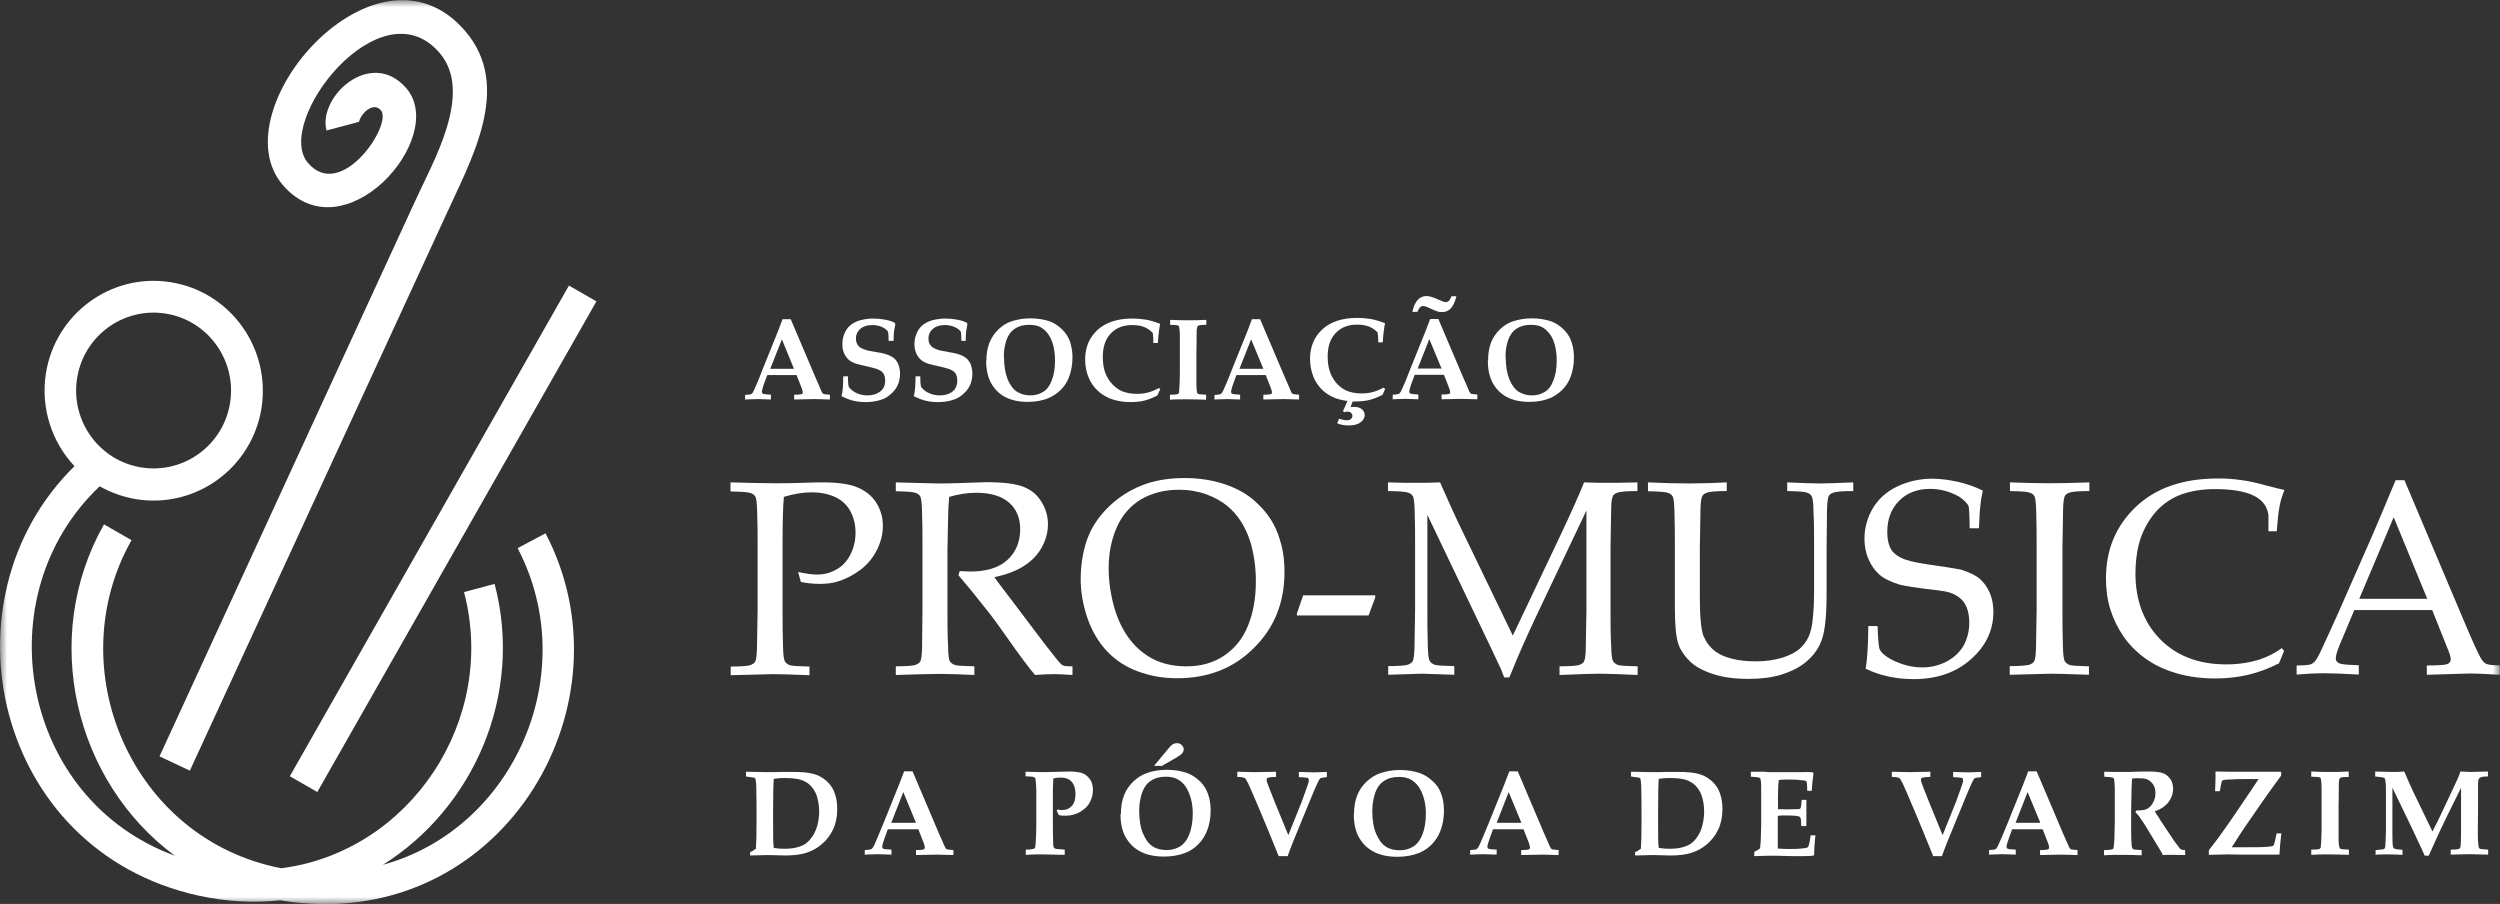 <svg width="177" height="64" viewBox="0 0 177 64" fill="none" xmlns="http://www.w3.org/2000/svg">
<rect x="0" y="0" width="177" height="64" fill="#333333" stroke="none"/>
<g clip-path="url(#clip0_61_19809)">
<mask id="mask0_61_19809" style="mask-type:luminance" maskUnits="userSpaceOnUse" x="0" y="0" width="177" height="64">
<path d="M177 0H0V64H177V0Z" fill="white"/>
</mask>
<g mask="url(#mask0_61_19809)">
<path d="M23.117 9.239C22.493 6.818 26.287 3.371 28.77 6.251C31.757 9.729 24.367 18.141 20.024 13.1C15.468 7.799 26.668 -5.102 32.93 2.191C36.359 6.175 33.296 11.399 31.529 15.322L13.441 54.562L11.293 53.55L29.349 14.326C30.614 11.522 33.57 6.588 31.117 3.739C26.912 -1.149 19.338 8.657 21.807 11.537C24.169 14.295 27.811 8.795 26.973 7.814C26.424 7.171 25.555 8.029 25.418 8.626L23.117 9.239Z" fill="white"/>
</g>
<path d="M40.281 20.218L20.52 54.958L22.464 56.076L42.226 21.337L40.281 20.218Z" fill="white"/>
<mask id="mask1_61_19809" style="mask-type:luminance" maskUnits="userSpaceOnUse" x="0" y="0" width="177" height="64">
<path d="M177 0H0V64H177V0Z" fill="white"/>
</mask>
<g mask="url(#mask1_61_19809)">
<path d="M38.614 37.738C44.892 49.72 35.856 65.302 21.243 63.923C20.771 63.877 20.298 63.816 19.841 63.74C17.982 63.939 16.032 63.847 14.021 63.403C-0.41 60.2 -4.356 42.457 5.274 33.004C3.689 31.318 2.867 28.928 3.248 26.446C3.918 22.202 7.88 19.306 12.085 19.98C16.306 20.654 19.171 24.638 18.516 28.882C17.845 33.126 13.883 36.007 9.678 35.348C8.733 35.195 7.834 34.873 7.057 34.429C-1.11 42.166 1.434 56.569 12.375 60.583C5.305 55.358 2.806 45.185 7.362 37.125L9.312 38.244C4.192 47.299 9.282 59.419 19.918 61.472C28.999 60.307 35.246 51.007 32.854 41.921L35.018 41.339C37.09 49.214 33.494 57.228 27.11 61.227C36.404 58.683 41.265 47.621 36.648 38.811L38.629 37.754L38.614 37.738ZM11.735 22.202C8.733 21.727 5.929 23.78 5.457 26.783C4.985 29.801 7.026 32.621 10.013 33.096C13.015 33.571 15.819 31.517 16.291 28.514C16.763 25.511 14.721 22.677 11.735 22.202Z" fill="white"/>
<path d="M54.767 60.032C55.026 60.078 55.27 60.093 55.514 60.093C55.879 60.093 56.214 60.062 56.504 59.971C56.717 59.909 56.9 59.833 57.068 59.71C57.22 59.603 57.372 59.434 57.525 59.204C57.677 58.99 57.784 58.729 57.875 58.423C57.952 58.117 57.997 57.795 57.997 57.442C57.997 57.121 57.952 56.814 57.875 56.508C57.799 56.201 57.662 55.941 57.479 55.726C57.296 55.496 57.053 55.343 56.778 55.236C56.489 55.129 56.062 55.083 55.498 55.083C55.285 55.083 55.041 55.098 54.782 55.144C54.752 55.542 54.736 56.293 54.736 57.396V58.362C54.736 59.204 54.736 59.756 54.782 60.016M53.106 60.537V60.338C53.106 60.338 53.167 60.308 53.228 60.277C53.334 60.216 53.426 60.154 53.517 60.093C53.548 59.71 53.563 59.112 53.563 58.254V57.565C53.563 57.197 53.563 56.646 53.548 55.925C53.548 55.527 53.517 55.267 53.487 55.159C53.487 55.129 53.472 55.113 53.456 55.098C53.441 55.083 53.395 55.052 53.35 55.052C53.304 55.052 53.121 55.022 52.816 54.975V54.638L54.34 54.669C54.523 54.669 54.858 54.669 55.346 54.654C55.712 54.654 55.986 54.654 56.199 54.654C56.702 54.654 57.083 54.684 57.388 54.746C57.692 54.807 57.952 54.899 58.165 55.037C58.393 55.175 58.576 55.328 58.729 55.512C58.881 55.696 59.003 55.895 59.079 56.109C59.216 56.462 59.277 56.845 59.277 57.274C59.277 57.81 59.186 58.285 58.988 58.714C58.789 59.128 58.515 59.495 58.18 59.771C57.845 60.062 57.464 60.262 57.068 60.384C56.672 60.507 56.184 60.568 55.62 60.568L54.371 60.537L53.106 60.568V60.537Z" fill="white"/>
<path d="M63.084 58.254C63.343 58.254 63.648 58.254 63.983 58.254C64.319 58.254 64.593 58.254 64.852 58.254L63.953 56.079L63.1 58.254H63.084ZM61.225 60.537V60.185C61.454 60.17 61.591 60.154 61.622 60.139C61.667 60.139 61.713 60.108 61.743 60.078C61.774 60.047 61.804 60.001 61.835 59.955C61.865 59.894 61.972 59.679 62.124 59.312C62.201 59.143 62.338 58.791 62.551 58.285L63.648 55.558L64.014 54.608H64.608L66.482 59.02L66.741 59.603L66.909 59.986C66.909 59.986 66.97 60.078 66.985 60.093C67.016 60.124 67.031 60.139 67.077 60.139C67.107 60.139 67.198 60.154 67.32 60.17C67.366 60.17 67.427 60.17 67.503 60.185V60.537L66.33 60.507L64.852 60.537V60.185C65.187 60.185 65.385 60.154 65.416 60.124C65.462 60.093 65.477 60.062 65.477 60.001C65.477 59.924 65.446 59.817 65.385 59.649L65.02 58.714H62.856L62.673 59.22C62.536 59.603 62.46 59.848 62.46 59.94C62.46 60.001 62.475 60.062 62.521 60.078C62.581 60.124 62.78 60.139 63.115 60.154V60.507L62.14 60.476L61.18 60.507L61.225 60.537Z" fill="white"/>
<path d="M72.609 54.991V54.638L73.859 54.669L75.733 54.623C76.099 54.623 76.388 54.669 76.602 54.73C76.815 54.807 76.998 54.945 77.15 55.144C77.303 55.343 77.379 55.604 77.379 55.925C77.379 56.247 77.303 56.538 77.15 56.814C77.013 57.09 76.769 57.304 76.465 57.488C76.16 57.657 75.825 57.749 75.474 57.749C75.383 57.749 75.291 57.749 75.215 57.749C75.124 57.749 75.047 57.718 74.956 57.703C74.925 57.626 74.88 57.519 74.804 57.396L74.895 57.304C74.895 57.304 75.017 57.335 75.063 57.35C75.124 57.35 75.169 57.35 75.215 57.35C75.489 57.35 75.703 57.258 75.885 57.059C76.068 56.86 76.144 56.584 76.144 56.217C76.144 55.849 76.053 55.542 75.87 55.343C75.687 55.144 75.428 55.052 75.093 55.052C74.941 55.052 74.758 55.067 74.575 55.113C74.575 55.282 74.56 55.542 74.544 55.88V56.707V58.3C74.544 58.699 74.544 59.097 74.56 59.526C74.56 59.771 74.575 59.925 74.606 59.986C74.606 60.016 74.636 60.032 74.666 60.062C74.697 60.078 74.743 60.093 74.819 60.108L75.383 60.154V60.522C74.666 60.507 74.133 60.491 73.767 60.491C73.371 60.491 72.99 60.491 72.625 60.522V60.154C72.929 60.154 73.127 60.124 73.219 60.078C73.249 60.078 73.265 60.047 73.28 60.016C73.295 59.97 73.31 59.879 73.326 59.71C73.356 59.266 73.371 58.76 73.371 58.208V55.925C73.356 55.588 73.341 55.374 73.326 55.282C73.326 55.205 73.31 55.144 73.295 55.098C73.295 55.083 73.265 55.052 73.234 55.037C73.204 55.021 73.158 55.006 73.097 54.991L72.64 54.96L72.609 54.991Z" fill="white"/>
<path d="M82.208 54.225H81.705L82.696 53.03C82.833 52.861 82.955 52.739 83.031 52.693C83.122 52.647 83.214 52.616 83.32 52.616C83.473 52.616 83.579 52.662 83.671 52.754C83.762 52.846 83.808 52.938 83.808 53.06C83.808 53.137 83.778 53.214 83.732 53.29C83.656 53.397 83.503 53.505 83.305 53.627L82.208 54.255V54.225ZM80.654 57.396C80.654 58.055 80.745 58.592 80.928 59.021C81.111 59.45 81.34 59.756 81.614 59.925C81.888 60.108 82.223 60.185 82.604 60.185C82.955 60.185 83.275 60.093 83.549 59.925C83.823 59.756 84.052 59.465 84.204 59.066C84.356 58.668 84.448 58.178 84.448 57.596C84.448 57.197 84.402 56.845 84.311 56.523C84.219 56.201 84.097 55.925 83.945 55.696C83.793 55.466 83.595 55.297 83.381 55.175C83.168 55.052 82.879 54.991 82.528 54.991C82.117 54.991 81.766 55.083 81.477 55.282C81.187 55.466 80.989 55.757 80.852 56.14C80.73 56.523 80.654 56.937 80.654 57.396ZM79.359 57.642C79.359 57.121 79.435 56.676 79.587 56.293C79.74 55.91 79.968 55.588 80.258 55.313C80.547 55.052 80.852 54.853 81.202 54.73C81.629 54.577 82.101 54.501 82.619 54.501C83.138 54.501 83.595 54.577 84.006 54.715C84.311 54.822 84.585 54.991 84.814 55.19C85.058 55.389 85.225 55.604 85.347 55.818C85.469 56.033 85.56 56.278 85.621 56.538C85.682 56.799 85.713 57.09 85.713 57.396C85.713 57.933 85.621 58.423 85.438 58.867C85.301 59.204 85.103 59.511 84.844 59.771C84.585 60.032 84.296 60.231 83.96 60.369C83.503 60.553 82.985 60.645 82.406 60.645C81.781 60.645 81.233 60.537 80.776 60.308C80.319 60.078 79.968 59.741 79.709 59.296C79.45 58.852 79.328 58.285 79.328 57.626" fill="white"/>
<path d="M90.512 60.568C90.268 59.971 90.04 59.419 89.826 58.883L89.232 57.458C88.76 56.339 88.47 55.665 88.363 55.45C88.257 55.236 88.181 55.113 88.12 55.083C88.028 55.037 87.861 55.006 87.602 55.006V54.638C88.272 54.654 88.683 54.669 88.836 54.669L90.344 54.638V55.006C90.116 55.006 89.933 55.022 89.826 55.052C89.765 55.052 89.72 55.083 89.704 55.113C89.689 55.144 89.674 55.175 89.674 55.221C89.674 55.297 89.765 55.573 89.948 56.017C90.055 56.278 90.116 56.416 90.116 56.446C90.116 56.462 90.131 56.492 90.146 56.523L91.213 59.128L92.142 56.814C92.142 56.814 92.264 56.492 92.432 56.017C92.554 55.68 92.63 55.45 92.66 55.343C92.66 55.313 92.66 55.282 92.66 55.236C92.66 55.19 92.66 55.159 92.63 55.129C92.63 55.098 92.6 55.083 92.569 55.067C92.554 55.067 92.493 55.067 92.417 55.052C92.234 55.037 92.081 55.022 91.96 55.022V54.654L93.026 54.684L93.94 54.654V55.022C93.666 55.052 93.514 55.067 93.468 55.113C93.392 55.175 93.24 55.496 92.996 56.079L92.706 56.783L92.142 58.147C91.655 59.312 91.335 60.124 91.167 60.614H90.527L90.512 60.568Z" fill="white"/>
<path d="M97.158 57.412C97.158 58.071 97.249 58.607 97.432 59.036C97.615 59.465 97.844 59.771 98.118 59.94C98.392 60.124 98.728 60.2 99.109 60.2C99.459 60.2 99.779 60.108 100.053 59.94C100.328 59.771 100.556 59.48 100.708 59.082C100.861 58.684 100.952 58.193 100.952 57.611C100.952 57.212 100.907 56.86 100.815 56.538C100.724 56.217 100.602 55.941 100.449 55.711C100.282 55.481 100.099 55.313 99.886 55.19C99.672 55.068 99.383 55.006 99.032 55.006C98.621 55.006 98.27 55.098 97.981 55.297C97.691 55.481 97.493 55.772 97.356 56.155C97.234 56.538 97.158 56.952 97.158 57.412ZM95.863 57.657C95.863 57.136 95.939 56.692 96.091 56.309C96.244 55.925 96.472 55.604 96.762 55.328C97.051 55.068 97.356 54.868 97.707 54.746C98.133 54.593 98.621 54.516 99.124 54.516C99.627 54.516 100.099 54.593 100.51 54.73C100.815 54.838 101.089 55.006 101.318 55.205C101.562 55.404 101.745 55.619 101.867 55.834C101.988 56.048 102.08 56.293 102.141 56.554C102.202 56.814 102.232 57.105 102.232 57.412C102.232 57.948 102.141 58.438 101.958 58.883C101.821 59.22 101.623 59.526 101.364 59.787C101.105 60.047 100.815 60.246 100.48 60.384C100.023 60.568 99.505 60.66 98.926 60.66C98.301 60.66 97.752 60.553 97.295 60.323C96.838 60.093 96.488 59.756 96.229 59.312C95.97 58.867 95.848 58.3 95.848 57.642" fill="white"/>
<path d="M105.947 58.254C106.206 58.254 106.511 58.254 106.846 58.254C107.182 58.254 107.456 58.254 107.715 58.254L106.816 56.079L105.963 58.254H105.947ZM104.088 60.537V60.185C104.317 60.17 104.454 60.154 104.484 60.139C104.53 60.139 104.561 60.108 104.591 60.078C104.622 60.047 104.652 60.001 104.683 59.955C104.713 59.894 104.82 59.679 104.972 59.312C105.048 59.143 105.185 58.791 105.399 58.285L106.496 55.558L106.862 54.608H107.456L109.33 59.02L109.589 59.603L109.757 59.986C109.757 59.986 109.818 60.078 109.833 60.093C109.863 60.124 109.894 60.139 109.924 60.139C109.955 60.139 110.046 60.154 110.168 60.17C110.214 60.17 110.275 60.17 110.351 60.185V60.537L109.178 60.507L107.7 60.537V60.185C108.035 60.185 108.233 60.154 108.263 60.124C108.309 60.093 108.324 60.062 108.324 60.001C108.324 59.924 108.294 59.817 108.233 59.649L107.867 58.714H105.703L105.521 59.22C105.383 59.603 105.307 59.848 105.307 59.94C105.307 60.001 105.323 60.062 105.368 60.078C105.429 60.124 105.643 60.139 105.963 60.154V60.507L104.987 60.476L104.027 60.507L104.088 60.537Z" fill="white"/>
<path d="M117.438 60.032C117.697 60.078 117.941 60.093 118.185 60.093C118.551 60.093 118.886 60.062 119.175 59.971C119.389 59.909 119.572 59.833 119.739 59.71C119.892 59.603 120.059 59.434 120.196 59.204C120.349 58.99 120.455 58.729 120.532 58.423C120.608 58.117 120.653 57.795 120.653 57.442C120.653 57.121 120.608 56.814 120.532 56.508C120.455 56.201 120.318 55.941 120.135 55.726C119.953 55.496 119.709 55.343 119.434 55.236C119.145 55.129 118.718 55.083 118.154 55.083C117.941 55.083 117.697 55.098 117.438 55.144C117.408 55.542 117.393 56.293 117.393 57.396V58.362C117.393 59.204 117.393 59.756 117.438 60.016M115.762 60.537V60.338C115.762 60.338 115.823 60.308 115.884 60.277C115.991 60.216 116.082 60.154 116.174 60.093C116.204 59.71 116.219 59.112 116.219 58.254V57.565C116.219 57.197 116.219 56.646 116.204 55.925C116.204 55.527 116.174 55.267 116.143 55.159C116.143 55.129 116.128 55.113 116.113 55.098C116.097 55.083 116.052 55.052 116.006 55.052C115.96 55.052 115.777 55.022 115.473 54.975V54.638L116.996 54.669C117.179 54.669 117.515 54.669 118.002 54.654C118.368 54.654 118.642 54.654 118.871 54.654C119.358 54.654 119.754 54.684 120.059 54.746C120.364 54.807 120.623 54.899 120.836 55.037C121.065 55.175 121.248 55.328 121.4 55.512C121.552 55.696 121.674 55.895 121.751 56.109C121.888 56.462 121.949 56.845 121.949 57.274C121.949 57.81 121.857 58.285 121.659 58.714C121.461 59.128 121.187 59.495 120.852 59.771C120.516 60.062 120.135 60.262 119.739 60.384C119.343 60.507 118.855 60.568 118.292 60.568L117.042 60.537L115.777 60.568L115.762 60.537Z" fill="white"/>
<path d="M124.205 60.537V60.308C124.372 60.231 124.509 60.154 124.616 60.062C124.631 59.94 124.647 59.756 124.662 59.495C124.677 59.005 124.692 58.653 124.692 58.438V56.538C124.692 56.538 124.692 56.186 124.692 55.711C124.692 55.389 124.662 55.19 124.631 55.129C124.631 55.098 124.601 55.083 124.57 55.067C124.494 55.037 124.296 55.006 123.961 54.991V54.638H124.936C125.134 54.669 125.317 54.669 125.485 54.669C125.866 54.669 126.292 54.669 126.765 54.669H127.618C127.725 54.654 127.923 54.654 128.227 54.669C128.258 54.669 128.304 54.669 128.365 54.7L128.395 54.761L128.319 55.374C128.319 55.374 128.304 55.619 128.273 55.987H127.953C127.953 55.65 127.938 55.45 127.907 55.374C127.907 55.328 127.877 55.313 127.862 55.297C127.831 55.267 127.709 55.251 127.527 55.236C127.252 55.205 126.978 55.19 126.704 55.19C126.46 55.19 126.201 55.19 125.942 55.221C125.896 55.542 125.881 55.941 125.881 56.431V57.289C126.064 57.289 126.277 57.304 126.475 57.304C126.536 57.304 126.765 57.304 127.176 57.289C127.328 57.289 127.42 57.289 127.435 57.258C127.466 57.243 127.481 57.212 127.496 57.167C127.527 57.059 127.542 56.875 127.557 56.63H127.892V57.565V58.484H127.527C127.527 58.163 127.511 57.963 127.466 57.887C127.435 57.825 127.374 57.795 127.283 57.779C127.085 57.749 126.841 57.733 126.536 57.733C126.262 57.733 126.048 57.733 125.866 57.764V59.557C125.866 59.756 125.866 59.925 125.866 60.078C126.094 60.093 126.368 60.108 126.673 60.108C126.978 60.108 127.252 60.108 127.511 60.078C127.77 60.062 127.923 60.032 127.984 59.986C127.999 59.986 128.029 59.955 128.045 59.909C128.09 59.771 128.151 59.511 128.197 59.143H128.532C128.471 59.695 128.441 60.154 128.441 60.522L128.38 60.583C128.197 60.599 127.953 60.614 127.618 60.614H126.948C126.277 60.599 125.82 60.583 125.576 60.583C125.515 60.583 125.043 60.583 124.174 60.614" fill="white"/>
<path d="M136.852 60.568C136.608 59.971 136.379 59.419 136.166 58.883L135.572 57.458C135.099 56.339 134.81 55.665 134.703 55.45C134.597 55.236 134.52 55.113 134.459 55.083C134.368 55.037 134.2 55.006 133.941 55.006V54.638C134.612 54.654 135.023 54.669 135.16 54.669L136.669 54.638V55.006C136.44 55.006 136.258 55.022 136.151 55.052C136.09 55.052 136.044 55.083 136.029 55.113C136.014 55.144 135.998 55.175 135.998 55.221C135.998 55.297 136.09 55.573 136.273 56.017C136.379 56.278 136.44 56.416 136.44 56.446C136.44 56.462 136.456 56.492 136.471 56.523L137.537 59.128L138.467 56.814C138.467 56.814 138.589 56.492 138.756 56.017C138.878 55.68 138.955 55.45 138.985 55.343C138.985 55.313 138.985 55.282 138.985 55.236C138.985 55.19 138.985 55.159 138.955 55.129C138.955 55.098 138.924 55.083 138.894 55.067C138.878 55.067 138.817 55.067 138.741 55.052C138.558 55.037 138.406 55.022 138.284 55.022V54.654L139.351 54.684L140.265 54.654V55.022C139.991 55.052 139.838 55.067 139.793 55.113C139.716 55.175 139.564 55.496 139.32 56.079L139.031 56.783L138.467 58.147C137.979 59.312 137.659 60.124 137.492 60.614H136.852V60.568Z" fill="white"/>
<path d="M142.686 58.254C142.945 58.254 143.25 58.254 143.585 58.254C143.92 58.254 144.194 58.254 144.454 58.254L143.554 56.079L142.701 58.254H142.686ZM140.827 60.537V60.185C141.056 60.17 141.193 60.154 141.223 60.139C141.269 60.139 141.299 60.108 141.33 60.078C141.36 60.047 141.391 60.001 141.421 59.955C141.452 59.894 141.543 59.679 141.711 59.312C141.787 59.143 141.924 58.791 142.137 58.285L143.235 55.558L143.6 54.608H144.194L146.069 59.02L146.328 59.603L146.495 59.986C146.495 59.986 146.556 60.078 146.572 60.093C146.602 60.124 146.632 60.139 146.663 60.139C146.693 60.139 146.785 60.154 146.907 60.17C146.952 60.17 147.013 60.17 147.09 60.185V60.537L145.916 60.507L144.438 60.537V60.185C144.774 60.185 144.972 60.154 145.017 60.124C145.063 60.093 145.078 60.062 145.078 60.001C145.078 59.924 145.048 59.817 144.987 59.649L144.621 58.714H142.457L142.275 59.22C142.137 59.603 142.061 59.848 142.061 59.94C142.061 60.001 142.076 60.062 142.122 60.078C142.183 60.124 142.396 60.139 142.716 60.154V60.507L141.741 60.476L140.781 60.507L140.827 60.537Z" fill="white"/>
<path d="M148.98 54.991V54.638C148.98 54.638 149.27 54.638 149.651 54.654C149.833 54.654 150.108 54.654 150.443 54.654C150.732 54.654 150.991 54.654 151.205 54.638C151.555 54.623 151.845 54.623 152.073 54.623C152.515 54.623 152.835 54.654 153.064 54.715C153.277 54.776 153.475 54.914 153.628 55.113C153.78 55.312 153.856 55.558 153.856 55.849C153.856 56.186 153.749 56.492 153.536 56.783C153.323 57.059 153.003 57.289 152.561 57.442C152.622 57.565 152.713 57.703 152.805 57.825C152.896 57.963 152.942 58.04 152.957 58.071C152.972 58.101 152.988 58.132 153.003 58.147L153.658 59.128C153.826 59.388 153.917 59.526 153.932 59.541C154.146 59.817 154.268 59.986 154.313 60.047C154.359 60.093 154.405 60.139 154.45 60.154C154.496 60.17 154.588 60.185 154.709 60.185V60.537C154.283 60.537 153.963 60.522 153.78 60.522C153.551 60.522 153.338 60.522 153.109 60.537C153.109 60.476 153.064 60.399 153.003 60.292L152.104 58.806C151.845 58.377 151.631 58.04 151.449 57.795C151.357 57.672 151.266 57.58 151.19 57.519L151.235 57.381C151.57 57.381 151.83 57.366 151.997 57.274C152.165 57.197 152.317 57.044 152.424 56.845C152.546 56.63 152.607 56.4 152.607 56.155C152.607 55.91 152.546 55.68 152.424 55.512C152.302 55.343 152.15 55.221 151.967 55.159C151.845 55.113 151.631 55.098 151.342 55.098C151.205 55.098 151.068 55.098 150.946 55.129C150.946 55.236 150.93 55.466 150.915 55.818C150.9 56.615 150.885 57.151 150.885 57.412C150.885 57.841 150.885 58.285 150.885 58.76C150.885 59.342 150.9 59.664 150.915 59.741C150.915 59.894 150.946 60.001 150.961 60.047C150.961 60.062 150.991 60.093 151.022 60.108C151.052 60.124 151.083 60.139 151.144 60.154C151.205 60.154 151.357 60.17 151.631 60.185V60.553C151.159 60.537 150.671 60.522 150.184 60.522C149.742 60.522 149.346 60.522 148.965 60.553V60.185C149.285 60.185 149.468 60.154 149.529 60.139C149.559 60.139 149.59 60.124 149.605 60.093C149.62 60.078 149.635 60.032 149.651 59.97C149.666 59.863 149.681 59.695 149.696 59.465L149.727 58.224V55.772C149.711 55.42 149.696 55.205 149.666 55.144C149.666 55.113 149.635 55.083 149.605 55.067C149.544 55.037 149.331 55.006 148.98 54.991Z" fill="white"/>
<path d="M156.386 60.537V60.2C156.523 60.032 156.721 59.771 156.995 59.404C157.453 58.775 157.773 58.316 157.955 58.055L158.733 56.906C158.992 56.538 159.174 56.247 159.327 56.033C159.677 55.512 159.86 55.221 159.906 55.159H158.931C158.565 55.159 158.214 55.159 157.849 55.19C157.59 55.19 157.422 55.221 157.361 55.251C157.346 55.251 157.315 55.282 157.315 55.297C157.285 55.358 157.254 55.527 157.209 55.772C157.194 55.88 157.178 55.956 157.163 56.017H156.828C156.843 55.619 156.858 55.328 156.858 55.144C156.858 55.052 156.858 54.868 156.858 54.623C157.361 54.623 157.651 54.638 157.712 54.638C158.413 54.638 159.037 54.638 159.571 54.638C159.769 54.638 159.997 54.638 160.211 54.638H161.506V54.914C160.988 55.619 160.561 56.201 160.226 56.691L158.976 58.499C158.9 58.622 158.793 58.775 158.656 58.974C158.534 59.174 158.367 59.419 158.184 59.71C158.108 59.817 158.062 59.909 158.001 59.986H158.778C159.571 59.986 160.15 59.986 160.5 59.955C160.759 59.94 160.912 59.909 160.942 59.879C161.003 59.833 161.049 59.649 161.11 59.358C161.14 59.189 161.171 59.066 161.186 59.005H161.521C161.46 59.48 161.414 59.986 161.384 60.507H160.424H159.875H158.793L157.696 60.491L156.355 60.522L156.386 60.537Z" fill="white"/>
<path d="M166.288 54.638V55.006C165.999 55.006 165.831 55.021 165.785 55.037C165.74 55.037 165.694 55.067 165.679 55.083C165.663 55.098 165.633 55.129 165.633 55.144C165.618 55.19 165.602 55.282 165.587 55.42C165.587 55.496 165.587 55.634 165.587 55.834C165.587 56.523 165.572 56.891 165.572 56.952V59.419C165.572 59.71 165.602 59.894 165.633 59.986C165.633 60.032 165.663 60.062 165.679 60.078C165.709 60.093 165.755 60.108 165.8 60.124C165.861 60.124 166.029 60.139 166.303 60.154V60.522C165.846 60.507 165.359 60.491 164.84 60.491C164.383 60.491 163.987 60.491 163.637 60.522V60.154C163.926 60.154 164.094 60.139 164.14 60.124C164.201 60.124 164.231 60.093 164.261 60.078C164.277 60.062 164.292 60.032 164.307 60.016C164.307 59.986 164.322 59.848 164.338 59.618C164.353 59.281 164.368 58.974 164.368 58.683V56.921C164.368 56.354 164.368 56.002 164.368 55.834C164.368 55.481 164.338 55.251 164.322 55.159C164.322 55.129 164.307 55.098 164.277 55.067C164.261 55.052 164.231 55.037 164.17 55.021C164.124 55.021 163.941 54.991 163.637 54.991V54.623C163.987 54.638 164.399 54.654 164.856 54.654C165.374 54.654 165.846 54.654 166.303 54.623" fill="white"/>
<path d="M168.193 60.537V60.185C168.513 60.154 168.696 60.139 168.757 60.124C168.788 60.124 168.818 60.093 168.833 60.062C168.864 60.032 168.879 59.97 168.879 59.894C168.894 59.741 168.91 59.388 168.925 58.837C168.925 58.576 168.925 58.132 168.925 57.488C168.925 56.921 168.925 56.416 168.925 55.971C168.925 55.527 168.894 55.267 168.864 55.175C168.864 55.129 168.833 55.098 168.803 55.083C168.788 55.067 168.742 55.037 168.666 55.037C168.483 55.006 168.315 54.991 168.163 54.975V54.623C168.742 54.638 169.138 54.654 169.351 54.654C169.641 54.654 169.93 54.654 170.22 54.623L170.586 55.466L170.875 56.094L172.216 58.867C172.506 58.316 172.719 57.887 172.856 57.58L173.405 56.416C173.709 55.757 173.907 55.358 173.968 55.205C174.045 55.052 174.121 54.868 174.197 54.623C174.563 54.638 174.806 54.654 174.898 54.654L176.147 54.623V54.975H176.086C175.797 54.975 175.629 55.006 175.553 55.083C175.477 55.144 175.446 55.282 175.446 55.481C175.446 55.711 175.446 55.895 175.446 56.017V57.197L175.431 58.683C175.431 59.051 175.431 59.25 175.431 59.312C175.446 59.664 175.477 59.894 175.492 59.97C175.492 60.016 175.523 60.047 175.538 60.062C175.553 60.078 175.599 60.108 175.629 60.108C175.675 60.108 175.843 60.139 176.163 60.154V60.507L174.822 60.476L173.511 60.507V60.154C173.862 60.154 174.06 60.124 174.106 60.093C174.151 60.062 174.197 60.001 174.212 59.894C174.227 59.787 174.243 59.434 174.243 58.852V55.772L173.267 57.749L172.795 58.729C172.673 58.99 172.506 59.358 172.277 59.863C172.14 60.154 172.033 60.399 171.957 60.583H171.668C171.561 60.353 171.424 60.016 171.226 59.618C170.906 58.913 170.647 58.392 170.479 58.04L169.382 55.772V57.841C169.382 58.193 169.382 58.591 169.382 59.082C169.382 59.557 169.397 59.833 169.412 59.894C169.412 59.955 169.443 60.001 169.458 60.032C169.489 60.062 169.519 60.078 169.58 60.108C169.641 60.124 169.809 60.139 170.098 60.17V60.522C169.778 60.507 169.458 60.491 169.138 60.491C168.711 60.491 168.376 60.491 168.117 60.522" fill="white"/>
<path d="M51.719 34.766V34.153C52.999 34.184 54.004 34.214 54.751 34.214C55.254 34.214 55.772 34.214 56.336 34.199L57.829 34.153C57.997 34.153 58.149 34.153 58.286 34.153C59.292 34.153 60.099 34.26 60.663 34.49C61.242 34.72 61.699 35.072 62.019 35.562C62.339 36.053 62.507 36.604 62.507 37.233C62.507 37.8 62.37 38.351 62.096 38.918C61.821 39.47 61.44 39.944 60.922 40.343C60.404 40.726 59.871 41.002 59.307 41.17C58.926 41.293 58.499 41.339 58.012 41.339C57.6 41.339 57.159 41.293 56.701 41.201L56.503 40.496C57.067 40.619 57.509 40.68 57.844 40.68C58.317 40.68 58.774 40.573 59.2 40.328C59.627 40.098 59.962 39.745 60.206 39.27C60.45 38.795 60.572 38.274 60.572 37.708C60.572 37.141 60.45 36.666 60.221 36.221C59.993 35.777 59.642 35.44 59.17 35.21C58.698 34.98 58.134 34.858 57.448 34.858C56.839 34.858 56.199 34.965 55.498 35.179C55.437 35.854 55.406 36.926 55.406 38.366V43.208C55.406 44.081 55.406 44.924 55.437 45.752C55.452 46.364 55.498 46.717 55.574 46.839C55.65 46.947 55.772 47.039 55.924 47.1C56.092 47.146 56.549 47.176 57.311 47.192V47.805C56.138 47.759 55.269 47.728 54.721 47.728C54.507 47.728 53.517 47.759 51.734 47.805V47.192C52.481 47.192 52.938 47.146 53.105 47.1C53.273 47.039 53.38 46.962 53.456 46.87C53.532 46.748 53.578 46.426 53.593 45.935C53.593 45.798 53.608 44.894 53.639 43.208V38.765C53.639 37.891 53.639 37.049 53.608 36.221C53.593 35.608 53.547 35.256 53.471 35.149C53.395 35.026 53.288 34.95 53.121 34.904C52.968 34.842 52.496 34.812 51.749 34.796" fill="white"/>
<path d="M63.422 34.766V34.153C63.666 34.153 64.047 34.168 64.549 34.183L66.378 34.229C66.744 34.229 67.308 34.229 68.069 34.199C69.06 34.168 69.639 34.138 69.791 34.138C71.01 34.138 71.894 34.245 72.442 34.459C73.006 34.674 73.433 35.026 73.738 35.532C74.043 36.022 74.195 36.543 74.195 37.125C74.195 37.661 74.058 38.198 73.768 38.734C73.479 39.27 73.067 39.699 72.519 40.052C71.985 40.404 71.269 40.68 70.401 40.864C70.553 41.094 70.934 41.584 71.528 42.365L73.936 45.552C74.621 46.441 75.018 46.931 75.14 47.039C75.201 47.084 75.261 47.115 75.307 47.13C75.399 47.161 75.612 47.176 75.932 47.176V47.789C75.444 47.759 75.033 47.728 74.667 47.728C74.302 47.728 73.829 47.743 73.281 47.789C72.869 47.314 72.168 46.38 71.193 44.985C70.66 44.219 70.172 43.56 69.761 43.055C69.09 42.197 68.45 41.415 67.856 40.726L67.947 40.435C68.283 40.45 68.526 40.465 68.694 40.465C69.852 40.465 70.736 40.19 71.33 39.638C71.924 39.087 72.229 38.366 72.229 37.462C72.229 36.681 71.97 36.053 71.452 35.593C70.934 35.133 70.157 34.888 69.121 34.888C68.466 34.888 67.826 34.995 67.201 35.179C67.17 35.532 67.155 35.853 67.14 36.145C67.14 36.237 67.109 37.171 67.079 38.933V43.193C67.079 44.066 67.079 44.909 67.125 45.736C67.125 46.349 67.186 46.702 67.246 46.824C67.323 46.931 67.445 47.023 67.612 47.084C67.78 47.13 68.237 47.161 68.984 47.176V47.789C68.085 47.743 67.246 47.713 66.5 47.713C65.89 47.713 64.854 47.743 63.422 47.789V47.176C64.168 47.176 64.626 47.13 64.793 47.084C64.961 47.023 65.067 46.947 65.144 46.855C65.22 46.732 65.266 46.41 65.281 45.92C65.281 45.782 65.296 44.878 65.311 43.193V38.749C65.311 37.876 65.311 37.033 65.281 36.206C65.266 35.593 65.22 35.241 65.144 35.133C65.067 35.011 64.961 34.934 64.793 34.888C64.641 34.827 64.184 34.796 63.422 34.781" fill="white"/>
<path d="M78.493 40.251C78.493 40.864 78.554 41.477 78.675 42.105C78.797 42.733 78.95 43.27 79.133 43.729C79.437 44.495 79.834 45.139 80.321 45.66C80.809 46.181 81.373 46.564 81.967 46.809C82.576 47.054 83.247 47.177 83.993 47.177C85.014 47.177 85.913 46.931 86.66 46.426C87.422 45.92 87.986 45.215 88.351 44.311C88.732 43.392 88.915 42.35 88.915 41.155C88.915 40.144 88.778 39.209 88.519 38.351C88.351 37.83 88.138 37.355 87.864 36.926C87.59 36.497 87.269 36.129 86.873 35.808C86.492 35.486 86.005 35.225 85.41 34.996C84.801 34.781 84.161 34.674 83.46 34.674C82.454 34.674 81.571 34.904 80.793 35.348C80.032 35.808 79.453 36.467 79.072 37.325C78.691 38.183 78.493 39.148 78.493 40.236M76.512 41.032C76.512 40.021 76.664 39.087 76.954 38.228C77.258 37.37 77.761 36.604 78.462 35.915C79.163 35.225 79.955 34.72 80.839 34.367C81.723 34.015 82.729 33.846 83.871 33.846C84.923 33.846 85.868 34 86.736 34.291C87.59 34.582 88.29 34.98 88.839 35.471C89.388 35.961 89.829 36.497 90.149 37.079C90.393 37.508 90.576 38.029 90.728 38.612C90.881 39.194 90.942 39.837 90.942 40.496C90.942 42.657 90.226 44.449 88.778 45.874C87.346 47.315 85.532 48.019 83.338 48.019C82.332 48.019 81.403 47.851 80.55 47.529C79.681 47.207 78.95 46.717 78.356 46.089C77.761 45.445 77.304 44.664 76.984 43.744C76.679 42.825 76.512 41.921 76.512 41.017" fill="white"/>
</g>
<path d="M92.262 42.151L91.82 43.438V43.576H96.894L97.367 42.304V42.151H92.262Z" fill="white"/>
<mask id="mask2_61_19809" style="mask-type:luminance" maskUnits="userSpaceOnUse" x="0" y="0" width="177" height="64">
<path d="M177 0H0V64H177V0Z" fill="white"/>
</mask>
<g mask="url(#mask2_61_19809)">
<path d="M98.269 34.766V34.153C98.94 34.183 99.58 34.183 100.189 34.183C100.799 34.183 101.393 34.183 101.957 34.153C102.521 35.424 103.024 36.558 103.496 37.523L107.107 45.001L110.368 38.136C111.252 36.267 111.846 34.934 112.151 34.153C112.821 34.183 113.4 34.183 113.858 34.183C114.284 34.183 114.97 34.183 115.93 34.153V34.766C115.168 34.766 114.711 34.811 114.543 34.873C114.391 34.919 114.269 34.995 114.208 35.087C114.132 35.21 114.071 35.532 114.071 36.022C114.071 36.144 114.056 37.064 114.025 38.749V43.193C114.025 44.066 114.025 44.909 114.071 45.736C114.086 46.349 114.132 46.701 114.208 46.824C114.284 46.931 114.406 47.023 114.559 47.084C114.726 47.13 115.183 47.161 115.945 47.176V47.789C114.665 47.728 113.751 47.697 113.233 47.697C112.806 47.697 111.861 47.728 110.414 47.789V47.176C111.176 47.176 111.633 47.13 111.801 47.084C111.968 47.023 112.075 46.947 112.136 46.855C112.212 46.732 112.273 46.41 112.273 45.92C112.273 45.782 112.288 44.878 112.319 43.193V36.144L109.027 43.07C108.509 44.158 108.113 45.016 107.824 45.675C107.61 46.15 107.29 46.916 106.864 47.958H106.498C106.406 47.713 106.33 47.513 106.269 47.376L105.614 45.981L101.058 36.451V43.177C101.058 44.051 101.058 44.893 101.088 45.721C101.104 46.334 101.149 46.686 101.226 46.809C101.302 46.916 101.424 47.008 101.576 47.069C101.744 47.115 102.201 47.146 102.963 47.161V47.774L100.662 47.697L98.285 47.774V47.161C99.031 47.161 99.489 47.115 99.656 47.069C99.824 47.008 99.93 46.931 100.007 46.839C100.083 46.717 100.129 46.395 100.144 45.905C100.144 45.767 100.159 44.863 100.189 43.177V38.734C100.189 37.861 100.189 37.018 100.159 36.19C100.144 35.578 100.098 35.225 100.022 35.118C99.946 34.995 99.839 34.919 99.671 34.873C99.519 34.811 99.062 34.781 98.3 34.766" fill="white"/>
<path d="M116.676 34.766V34.153C117.712 34.199 118.672 34.229 119.571 34.229C120.47 34.229 121.369 34.199 122.253 34.153V34.766C121.506 34.766 121.049 34.811 120.881 34.873C120.714 34.919 120.607 34.995 120.546 35.087C120.455 35.21 120.409 35.532 120.394 36.022C120.394 36.144 120.379 37.064 120.348 38.749V42.304C120.348 43.683 120.439 44.587 120.607 45.031C120.79 45.46 121.064 45.828 121.445 46.119C121.735 46.334 122.131 46.517 122.634 46.64C123.121 46.763 123.685 46.824 124.295 46.824C125.011 46.824 125.635 46.732 126.199 46.563C126.748 46.38 127.159 46.165 127.434 45.92C127.708 45.659 127.921 45.384 128.058 45.062C128.195 44.755 128.302 44.326 128.348 43.775C128.409 43.223 128.439 42.534 128.439 41.691V38.734C128.439 37.861 128.439 37.018 128.394 36.19C128.394 35.578 128.333 35.225 128.256 35.118C128.18 34.995 128.074 34.919 127.906 34.873C127.738 34.811 127.281 34.781 126.535 34.766V34.153C127.586 34.199 128.348 34.229 128.835 34.229C129.277 34.229 130.07 34.199 131.212 34.153V34.766C130.451 34.766 129.993 34.811 129.826 34.873C129.673 34.919 129.552 34.995 129.491 35.087C129.414 35.21 129.369 35.532 129.353 36.022C129.353 36.144 129.338 37.064 129.323 38.749V41.967C129.323 43.545 129.216 44.648 128.988 45.276C128.774 45.905 128.378 46.456 127.784 46.931C127.342 47.283 126.778 47.559 126.093 47.774C125.407 47.973 124.645 48.065 123.807 48.065C122.832 48.065 121.978 47.958 121.262 47.713C120.546 47.483 119.998 47.176 119.617 46.793C119.236 46.41 118.977 46.027 118.84 45.629C118.657 45.108 118.58 44.219 118.58 42.993V38.749C118.58 37.876 118.58 37.033 118.55 36.206C118.535 35.593 118.489 35.24 118.413 35.133C118.337 35.011 118.23 34.934 118.062 34.888C117.91 34.827 117.453 34.796 116.691 34.781" fill="white"/>
<path d="M132.095 47.314C132.202 46.702 132.263 45.706 132.278 44.327H132.933C132.964 45.261 133.01 45.813 133.086 45.981C133.162 46.15 133.345 46.334 133.619 46.518C133.893 46.702 134.274 46.885 134.747 47.039C135.219 47.192 135.676 47.253 136.103 47.253C136.743 47.253 137.337 47.1 137.87 46.809C138.419 46.502 138.8 46.119 139.059 45.644C139.303 45.154 139.425 44.648 139.425 44.097C139.425 43.668 139.364 43.315 139.242 43.009C139.12 42.703 138.937 42.457 138.678 42.273C138.419 42.09 138.114 41.952 137.733 41.875C137.505 41.829 137.032 41.768 136.316 41.691C135.615 41.599 135.006 41.507 134.518 41.4C133.863 41.201 133.375 40.956 133.055 40.68C132.751 40.404 132.492 40.052 132.293 39.592C132.095 39.148 132.004 38.657 132.004 38.136C132.004 37.386 132.202 36.666 132.583 36.007C132.979 35.333 133.558 34.812 134.32 34.444C135.097 34.076 135.92 33.892 136.819 33.892C137.352 33.892 137.947 33.969 138.587 34.107C139.227 34.245 139.821 34.459 140.385 34.735C140.293 35.133 140.232 35.517 140.202 35.869C140.156 36.221 140.141 36.727 140.11 37.401H139.455C139.44 36.42 139.409 35.884 139.364 35.792C139.211 35.562 138.983 35.348 138.708 35.164C138.053 34.796 137.368 34.612 136.651 34.612C135.737 34.612 134.99 34.904 134.442 35.471C133.893 36.037 133.619 36.758 133.619 37.661C133.619 38.198 133.726 38.627 133.909 38.933C134.107 39.224 134.457 39.469 134.96 39.638C135.31 39.761 135.889 39.868 136.682 39.99C137.474 40.098 138.19 40.205 138.83 40.328C139.425 40.511 139.867 40.726 140.156 40.971C140.446 41.216 140.674 41.538 140.857 41.936C141.04 42.335 141.131 42.794 141.131 43.331C141.131 44.602 140.613 45.721 139.562 46.656C138.51 47.605 137.154 48.081 135.493 48.081C134.229 48.081 133.086 47.835 132.065 47.33" fill="white"/>
<path d="M147.897 47.161V47.774C146.54 47.728 145.657 47.697 145.23 47.697L142.289 47.774V47.161C143.036 47.161 143.493 47.115 143.66 47.069C143.828 47.008 143.935 46.931 144.011 46.839C144.087 46.717 144.133 46.395 144.148 45.905C144.148 45.767 144.163 44.863 144.194 43.177V38.734C144.194 37.861 144.194 37.018 144.163 36.19C144.148 35.578 144.102 35.225 144.026 35.118C143.95 34.995 143.843 34.919 143.676 34.873C143.523 34.811 143.066 34.781 142.304 34.766V34.153C143.523 34.199 144.453 34.214 145.123 34.214C145.794 34.214 146.693 34.199 147.927 34.153V34.766C147.165 34.766 146.708 34.811 146.54 34.873C146.388 34.919 146.266 34.995 146.205 35.087C146.129 35.21 146.083 35.532 146.068 36.022C146.068 36.144 146.053 37.064 146.022 38.749V43.193C146.022 44.066 146.022 44.909 146.053 45.736C146.068 46.349 146.114 46.701 146.19 46.824C146.266 46.947 146.388 47.023 146.54 47.084C146.708 47.13 147.165 47.161 147.927 47.176" fill="white"/>
<path d="M161.718 46.073L161.353 46.962C160.606 47.345 159.875 47.605 159.174 47.774C158.457 47.943 157.68 48.035 156.842 48.035C155.852 48.035 154.938 47.912 154.099 47.667C153.246 47.422 152.515 47.069 151.875 46.609C151.25 46.15 150.732 45.629 150.336 45.047C149.94 44.465 149.635 43.852 149.422 43.177C149.208 42.503 149.102 41.752 149.102 40.956C149.102 38.918 149.802 37.233 151.22 35.884C152.637 34.536 154.572 33.877 157.025 33.877C157.604 33.877 158.137 33.908 158.625 33.984C159.128 34.045 159.722 34.168 160.423 34.367C161.139 34.551 161.566 34.658 161.734 34.689C161.596 35.041 161.49 35.379 161.414 35.731C161.307 36.267 161.246 36.911 161.2 37.615H160.606V36.482C160.53 35.853 160.179 35.394 159.555 35.087C158.93 34.781 158.016 34.628 156.812 34.628C155.913 34.628 155.136 34.766 154.511 34.98C153.886 35.195 153.322 35.547 152.835 36.022C152.362 36.497 151.966 37.095 151.661 37.83C151.357 38.566 151.204 39.485 151.189 40.588C151.189 42.519 151.783 44.081 152.957 45.276C154.13 46.456 155.684 47.039 157.619 47.039C158.488 47.039 159.296 46.916 160.042 46.671C160.545 46.502 161.063 46.242 161.551 45.889L161.718 46.089V46.073Z" fill="white"/>
<path d="M167.035 42.396H171.85L169.473 36.62L167.035 42.396ZM162.601 47.774V47.115C163.104 47.115 163.408 47.084 163.53 47.054C163.652 47.023 163.774 46.947 163.866 46.855C163.972 46.747 164.125 46.502 164.323 46.073C164.429 45.843 164.856 44.939 165.557 43.377L167.934 37.968C168.193 37.37 168.757 36.053 169.61 33.999H170.235L174.303 43.622C174.958 45.185 175.4 46.165 175.614 46.548C175.736 46.778 175.873 46.916 176.01 46.993C176.162 47.069 176.482 47.1 176.985 47.115V47.774C175.995 47.713 175.294 47.682 174.898 47.682L171.82 47.774V47.115C172.536 47.115 172.962 47.084 173.115 47.054C173.267 47.023 173.374 46.977 173.419 46.916C173.48 46.855 173.511 46.778 173.511 46.686C173.511 46.548 173.465 46.364 173.374 46.135L172.2 43.193H166.684L165.648 45.66C165.465 46.104 165.374 46.426 165.374 46.625C165.374 46.717 165.405 46.793 165.45 46.839C165.526 46.931 165.633 46.977 165.77 47.008C165.999 47.054 166.425 47.084 167.004 47.1V47.759C165.923 47.697 165.13 47.667 164.597 47.667C163.972 47.667 163.302 47.697 162.57 47.759" fill="white"/>
<path d="M54.536 26.109C54.795 26.109 55.069 26.109 55.389 26.109C55.709 26.109 55.968 26.109 56.212 26.109L55.359 24.025L54.536 26.109ZM52.753 28.3V27.963C52.967 27.947 53.104 27.932 53.134 27.917C53.18 27.917 53.21 27.886 53.241 27.855C53.271 27.825 53.302 27.794 53.332 27.733C53.363 27.671 53.454 27.472 53.606 27.12C53.683 26.951 53.804 26.63 54.003 26.124L55.054 23.519L55.404 22.6H55.983L57.782 26.829L58.025 27.38L58.178 27.748C58.178 27.748 58.223 27.825 58.254 27.855C58.284 27.871 58.3 27.886 58.33 27.901C58.361 27.901 58.437 27.917 58.574 27.932C58.62 27.932 58.665 27.932 58.757 27.947V28.284L57.644 28.254L56.227 28.284V27.947C56.547 27.947 56.73 27.917 56.776 27.901C56.822 27.871 56.837 27.84 56.837 27.779C56.837 27.717 56.806 27.595 56.745 27.442L56.395 26.553H54.323L54.14 27.043C54.003 27.411 53.942 27.656 53.942 27.733C53.942 27.794 53.957 27.84 54.003 27.871C54.064 27.901 54.262 27.932 54.582 27.947V28.284L53.652 28.254L52.723 28.284L52.753 28.3Z" fill="white"/>
<path d="M63.25 24.132H62.915C62.915 23.826 62.9 23.596 62.869 23.473C62.778 23.351 62.641 23.243 62.443 23.151C62.245 23.06 62.016 23.014 61.757 23.014C61.391 23.014 61.117 23.105 60.904 23.289C60.706 23.473 60.599 23.688 60.599 23.933C60.599 24.117 60.63 24.255 60.691 24.362C60.751 24.469 60.828 24.561 60.934 24.622C61.041 24.684 61.193 24.745 61.391 24.806C61.544 24.837 61.757 24.883 62.047 24.929C62.321 24.975 62.504 25.006 62.595 25.036C62.809 25.097 62.991 25.159 63.129 25.251C63.266 25.327 63.372 25.419 63.449 25.526C63.525 25.634 63.601 25.756 63.647 25.925C63.692 26.078 63.723 26.262 63.723 26.461C63.723 26.814 63.647 27.105 63.509 27.365C63.403 27.564 63.25 27.748 63.068 27.901C62.885 28.07 62.687 28.192 62.473 28.269C62.153 28.392 61.757 28.468 61.315 28.468C60.98 28.468 60.691 28.438 60.431 28.376C60.172 28.315 59.898 28.208 59.578 28.055C59.67 27.748 59.7 27.273 59.7 26.645H60.035C60.035 26.844 60.035 27.074 60.081 27.365C60.188 27.534 60.355 27.687 60.599 27.809C60.843 27.932 61.117 27.993 61.407 27.993C61.666 27.993 61.894 27.947 62.092 27.855C62.29 27.763 62.443 27.641 62.534 27.488C62.626 27.334 62.671 27.151 62.671 26.951C62.671 26.783 62.641 26.63 62.58 26.507C62.519 26.384 62.428 26.293 62.29 26.216C62.153 26.139 61.925 26.063 61.59 25.986C61.102 25.879 60.782 25.802 60.63 25.756C60.401 25.68 60.218 25.588 60.066 25.45C59.929 25.312 59.822 25.159 59.746 24.975C59.67 24.791 59.639 24.576 59.639 24.362C59.639 24.055 59.7 23.78 59.822 23.535C59.944 23.274 60.111 23.075 60.325 22.937C60.538 22.799 60.767 22.692 61.026 22.646C61.285 22.585 61.559 22.554 61.833 22.554C62.108 22.554 62.397 22.585 62.656 22.631C62.93 22.677 63.159 22.753 63.357 22.86L63.388 22.952C63.357 23.121 63.327 23.305 63.296 23.473C63.281 23.642 63.266 23.856 63.266 24.132" fill="white"/>
<path d="M68.402 24.132H68.067C68.067 23.826 68.052 23.596 68.021 23.473C67.93 23.351 67.793 23.243 67.579 23.151C67.381 23.06 67.153 23.014 66.893 23.014C66.528 23.014 66.254 23.105 66.04 23.289C65.842 23.473 65.735 23.688 65.735 23.933C65.735 24.117 65.766 24.255 65.827 24.362C65.888 24.469 65.964 24.561 66.071 24.622C66.177 24.684 66.33 24.745 66.528 24.806C66.68 24.837 66.893 24.883 67.168 24.929C67.442 24.975 67.625 25.006 67.716 25.036C67.93 25.097 68.112 25.159 68.25 25.251C68.387 25.327 68.493 25.419 68.57 25.526C68.646 25.634 68.722 25.756 68.768 25.925C68.813 26.078 68.844 26.262 68.844 26.461C68.844 26.814 68.768 27.105 68.63 27.365C68.524 27.564 68.371 27.748 68.189 27.901C68.006 28.07 67.808 28.192 67.594 28.269C67.274 28.392 66.878 28.468 66.436 28.468C66.101 28.468 65.812 28.438 65.552 28.376C65.293 28.315 65.019 28.208 64.699 28.055C64.775 27.748 64.821 27.273 64.821 26.645H65.156C65.156 26.844 65.156 27.074 65.202 27.365C65.309 27.534 65.476 27.687 65.72 27.809C65.964 27.932 66.238 27.993 66.528 27.993C66.787 27.993 67.015 27.947 67.213 27.855C67.412 27.763 67.564 27.641 67.64 27.488C67.731 27.334 67.777 27.151 67.777 26.951C67.777 26.783 67.747 26.63 67.686 26.507C67.625 26.384 67.533 26.293 67.396 26.216C67.259 26.139 67.031 26.063 66.695 25.986C66.208 25.879 65.888 25.802 65.735 25.756C65.507 25.68 65.324 25.588 65.172 25.45C65.034 25.312 64.928 25.159 64.852 24.975C64.775 24.791 64.745 24.576 64.745 24.362C64.745 24.055 64.806 23.78 64.928 23.535C65.05 23.274 65.217 23.075 65.431 22.937C65.644 22.799 65.873 22.692 66.132 22.646C66.391 22.585 66.665 22.554 66.939 22.554C67.213 22.554 67.503 22.585 67.762 22.631C68.036 22.677 68.265 22.753 68.463 22.86L68.493 22.952C68.463 23.121 68.432 23.305 68.402 23.473C68.387 23.642 68.371 23.856 68.371 24.132" fill="white"/>
<path d="M71.085 25.297C71.085 25.925 71.177 26.446 71.344 26.859C71.512 27.273 71.74 27.564 71.999 27.733C72.274 27.901 72.578 27.993 72.944 27.993C73.279 27.993 73.584 27.917 73.843 27.748C74.117 27.595 74.315 27.319 74.468 26.921C74.62 26.538 74.696 26.063 74.696 25.511C74.696 25.128 74.651 24.791 74.574 24.469C74.498 24.163 74.376 23.887 74.224 23.672C74.072 23.458 73.889 23.289 73.675 23.167C73.462 23.044 73.188 22.998 72.853 22.998C72.456 22.998 72.121 23.09 71.847 23.274C71.573 23.458 71.374 23.734 71.253 24.086C71.131 24.454 71.07 24.852 71.07 25.281M69.836 25.526C69.836 25.036 69.912 24.607 70.064 24.239C70.216 23.872 70.43 23.565 70.704 23.305C70.978 23.044 71.283 22.86 71.603 22.753C72.014 22.615 72.472 22.539 72.959 22.539C73.447 22.539 73.889 22.615 74.285 22.738C74.574 22.845 74.834 22.998 75.062 23.197C75.291 23.397 75.458 23.596 75.58 23.81C75.702 24.025 75.793 24.239 75.839 24.5C75.9 24.745 75.931 25.021 75.931 25.327C75.931 25.833 75.839 26.308 75.672 26.737C75.55 27.059 75.352 27.35 75.108 27.595C74.864 27.84 74.574 28.039 74.254 28.177C73.828 28.361 73.325 28.453 72.761 28.453C72.152 28.453 71.634 28.346 71.207 28.131C70.78 27.917 70.43 27.579 70.186 27.151C69.942 26.721 69.82 26.185 69.82 25.542" fill="white"/>
<path d="M82.131 27.58L81.948 27.993C81.613 28.177 81.308 28.284 81.034 28.361C80.775 28.422 80.439 28.468 80.043 28.468C79.48 28.468 78.977 28.376 78.535 28.192C78.2 28.039 77.895 27.855 77.666 27.61C77.422 27.365 77.24 27.105 77.118 26.829C76.92 26.4 76.828 25.94 76.828 25.45C76.828 24.607 77.118 23.902 77.697 23.366C78.276 22.83 79.099 22.554 80.15 22.554C80.516 22.554 80.836 22.585 81.125 22.631C81.415 22.677 81.75 22.784 82.131 22.922V22.968C82.116 23.09 82.07 23.259 82.055 23.443C82.009 23.749 81.994 24.025 81.978 24.285H81.658C81.658 23.994 81.643 23.749 81.613 23.565C81.43 23.381 81.232 23.243 81.003 23.151C80.775 23.06 80.5 23.014 80.15 23.014C79.525 23.014 79.022 23.213 78.641 23.611C78.26 24.009 78.078 24.561 78.078 25.281C78.078 25.71 78.139 26.093 78.26 26.415C78.382 26.737 78.565 27.013 78.778 27.227C78.992 27.442 79.205 27.595 79.418 27.687C79.708 27.809 80.074 27.886 80.485 27.886C80.759 27.886 81.019 27.855 81.262 27.794C81.506 27.733 81.765 27.625 82.055 27.472L82.161 27.564L82.131 27.58Z" fill="white"/>
<path d="M85.407 22.646V22.998C85.133 22.998 84.981 23.014 84.92 23.029C84.874 23.029 84.828 23.059 84.813 23.075C84.798 23.09 84.782 23.105 84.767 23.136C84.752 23.182 84.737 23.274 84.722 23.396C84.722 23.473 84.722 23.596 84.722 23.795C84.722 24.454 84.706 24.822 84.706 24.867V27.242C84.706 27.518 84.737 27.702 84.752 27.779C84.752 27.809 84.782 27.84 84.798 27.871C84.828 27.886 84.874 27.901 84.92 27.916C84.981 27.916 85.133 27.932 85.392 27.947V28.3C84.95 28.284 84.493 28.269 83.99 28.269C83.563 28.269 83.167 28.269 82.832 28.3V27.947C83.106 27.947 83.274 27.932 83.32 27.916C83.381 27.916 83.411 27.886 83.426 27.871C83.442 27.855 83.457 27.825 83.472 27.809C83.472 27.779 83.487 27.656 83.502 27.426C83.518 27.105 83.533 26.798 83.533 26.522V24.837C83.533 24.3 83.533 23.948 83.533 23.795C83.533 23.458 83.502 23.243 83.487 23.151C83.487 23.121 83.472 23.09 83.442 23.075C83.426 23.059 83.396 23.044 83.35 23.029C83.304 23.029 83.137 22.998 82.847 22.998V22.646C83.183 22.661 83.579 22.676 84.005 22.676C84.493 22.676 84.965 22.676 85.392 22.646" fill="white"/>
<path d="M87.77 26.109C88.029 26.109 88.303 26.109 88.623 26.109C88.943 26.109 89.202 26.109 89.446 26.109L88.578 24.025L87.755 26.109H87.77ZM85.987 28.3V27.963C86.2 27.947 86.338 27.932 86.368 27.917C86.414 27.917 86.444 27.886 86.475 27.855C86.505 27.825 86.536 27.794 86.566 27.733C86.597 27.671 86.688 27.472 86.84 27.12C86.917 26.951 87.038 26.63 87.237 26.124L88.288 23.519L88.638 22.6H89.218L91.016 26.829L91.259 27.38L91.412 27.748C91.412 27.748 91.457 27.825 91.488 27.855C91.503 27.871 91.534 27.886 91.564 27.901C91.595 27.901 91.671 27.917 91.793 27.932C91.838 27.932 91.884 27.932 91.975 27.947V28.284L90.863 28.254L89.446 28.284V27.947C89.766 27.947 89.949 27.917 89.995 27.901C90.04 27.871 90.056 27.84 90.056 27.779C90.056 27.717 90.025 27.595 89.964 27.442L89.614 26.553H87.541L87.359 27.043C87.221 27.411 87.16 27.656 87.16 27.733C87.16 27.794 87.176 27.84 87.221 27.871C87.282 27.901 87.48 27.932 87.8 27.947V28.284L86.871 28.254L85.941 28.284L85.987 28.3Z" fill="white"/>
<path d="M95.767 28.438L95.615 28.821C95.706 28.821 95.782 28.805 95.843 28.805C96.102 28.805 96.3 28.867 96.422 28.974C96.559 29.096 96.62 29.234 96.62 29.388C96.62 29.572 96.529 29.755 96.331 29.893C96.148 30.047 95.859 30.123 95.478 30.123C95.203 30.123 94.929 30.077 94.67 29.97L94.807 29.648C95.02 29.709 95.203 29.755 95.356 29.755C95.493 29.755 95.584 29.725 95.645 29.663C95.721 29.602 95.752 29.526 95.752 29.449C95.752 29.372 95.721 29.296 95.66 29.234C95.599 29.173 95.508 29.142 95.401 29.142C95.34 29.142 95.264 29.142 95.188 29.188L95.081 29.112L95.401 28.392C94.975 28.33 94.609 28.238 94.304 28.085C93.999 27.932 93.725 27.733 93.512 27.503C93.299 27.258 93.131 27.013 93.009 26.722C92.841 26.308 92.75 25.879 92.75 25.404C92.75 24.561 93.04 23.856 93.618 23.32C94.198 22.784 95.02 22.508 96.072 22.508C96.438 22.508 96.757 22.539 97.047 22.585C97.337 22.631 97.672 22.738 98.053 22.876V22.922C98.037 23.044 97.992 23.213 97.977 23.397C97.931 23.703 97.915 23.979 97.9 24.239H97.58C97.58 23.948 97.565 23.703 97.535 23.535C97.352 23.351 97.154 23.213 96.925 23.121C96.697 23.029 96.422 22.983 96.072 22.983C95.447 22.983 94.944 23.182 94.563 23.581C94.182 23.979 93.999 24.531 93.999 25.251C93.999 25.68 94.06 26.063 94.182 26.384C94.304 26.706 94.487 26.982 94.685 27.197C94.898 27.411 95.112 27.564 95.325 27.656C95.615 27.779 95.965 27.855 96.392 27.855C96.666 27.855 96.925 27.825 97.169 27.764C97.413 27.702 97.672 27.595 97.961 27.442L98.068 27.534L97.885 27.947C97.55 28.131 97.245 28.238 96.971 28.315C96.712 28.376 96.377 28.422 95.965 28.422C95.904 28.422 95.828 28.422 95.767 28.422" fill="white"/>
<path d="M100.341 22.079H99.991C100.082 21.681 100.219 21.39 100.387 21.221C100.555 21.052 100.753 20.96 100.981 20.96C101.195 20.96 101.454 21.037 101.789 21.19C102.002 21.282 102.139 21.343 102.231 21.374C102.277 21.374 102.322 21.39 102.368 21.39C102.444 21.39 102.505 21.359 102.566 21.313C102.642 21.252 102.703 21.144 102.764 20.976H103.115C103.008 21.39 102.871 21.681 102.703 21.849C102.536 22.018 102.338 22.094 102.109 22.094C102.002 22.094 101.88 22.094 101.774 22.048C101.667 22.018 101.515 21.956 101.317 21.864C101.119 21.773 100.981 21.711 100.92 21.696C100.859 21.681 100.799 21.665 100.753 21.665C100.677 21.665 100.6 21.696 100.539 21.757C100.479 21.819 100.418 21.91 100.357 22.064M100.387 26.093C100.646 26.093 100.92 26.093 101.24 26.093C101.56 26.093 101.819 26.093 102.063 26.093L101.195 24.009L100.372 26.093H100.387ZM98.604 28.284V27.947C98.818 27.932 98.955 27.917 98.985 27.901C99.031 27.901 99.061 27.871 99.092 27.84C99.122 27.809 99.153 27.779 99.183 27.718C99.214 27.656 99.305 27.457 99.458 27.105C99.534 26.936 99.656 26.614 99.854 26.109L100.905 23.504L101.256 22.585H101.835L103.633 26.814L103.877 27.365L104.029 27.733C104.029 27.733 104.09 27.809 104.105 27.84C104.12 27.855 104.151 27.871 104.181 27.886C104.212 27.886 104.288 27.901 104.41 27.917C104.456 27.917 104.516 27.917 104.593 27.932V28.269L103.48 28.238L102.063 28.269V27.932C102.383 27.932 102.566 27.901 102.612 27.886C102.658 27.855 102.673 27.825 102.673 27.763C102.673 27.702 102.642 27.58 102.581 27.426L102.231 26.538H100.159L99.976 27.028C99.839 27.396 99.778 27.641 99.778 27.718C99.778 27.779 99.793 27.825 99.838 27.855C99.9 27.886 100.098 27.917 100.418 27.932V28.269L99.488 28.238L98.559 28.269L98.604 28.284Z" fill="white"/>
<path d="M106.605 25.297C106.605 25.925 106.696 26.446 106.864 26.859C107.031 27.273 107.26 27.564 107.519 27.733C107.793 27.901 108.098 27.993 108.464 27.993C108.799 27.993 109.104 27.917 109.363 27.748C109.637 27.595 109.835 27.319 109.987 26.921C110.14 26.538 110.216 26.063 110.216 25.511C110.216 25.128 110.17 24.791 110.094 24.469C110.018 24.163 109.896 23.887 109.744 23.672C109.591 23.458 109.408 23.289 109.195 23.167C108.982 23.044 108.707 22.998 108.372 22.998C107.976 22.998 107.641 23.09 107.366 23.274C107.092 23.458 106.894 23.734 106.772 24.086C106.65 24.454 106.589 24.852 106.589 25.281M105.355 25.526C105.355 25.036 105.431 24.607 105.568 24.239C105.721 23.872 105.934 23.565 106.208 23.305C106.483 23.044 106.787 22.86 107.107 22.753C107.519 22.615 107.976 22.539 108.464 22.539C108.951 22.539 109.393 22.615 109.789 22.738C110.079 22.845 110.338 22.998 110.566 23.197C110.795 23.397 110.963 23.596 111.084 23.81C111.206 24.025 111.283 24.239 111.343 24.5C111.404 24.745 111.435 25.021 111.435 25.327C111.435 25.833 111.343 26.308 111.176 26.737C111.054 27.059 110.856 27.35 110.612 27.595C110.368 27.84 110.079 28.039 109.774 28.177C109.332 28.361 108.844 28.453 108.281 28.453C107.671 28.453 107.153 28.346 106.726 28.131C106.3 27.917 105.949 27.579 105.706 27.151C105.462 26.721 105.34 26.185 105.34 25.542" fill="white"/>
</g>
</g>
<defs>
<clipPath id="clip0_61_19809">
<rect width="177" height="64" fill="white"/>
</clipPath>
</defs>
</svg>
